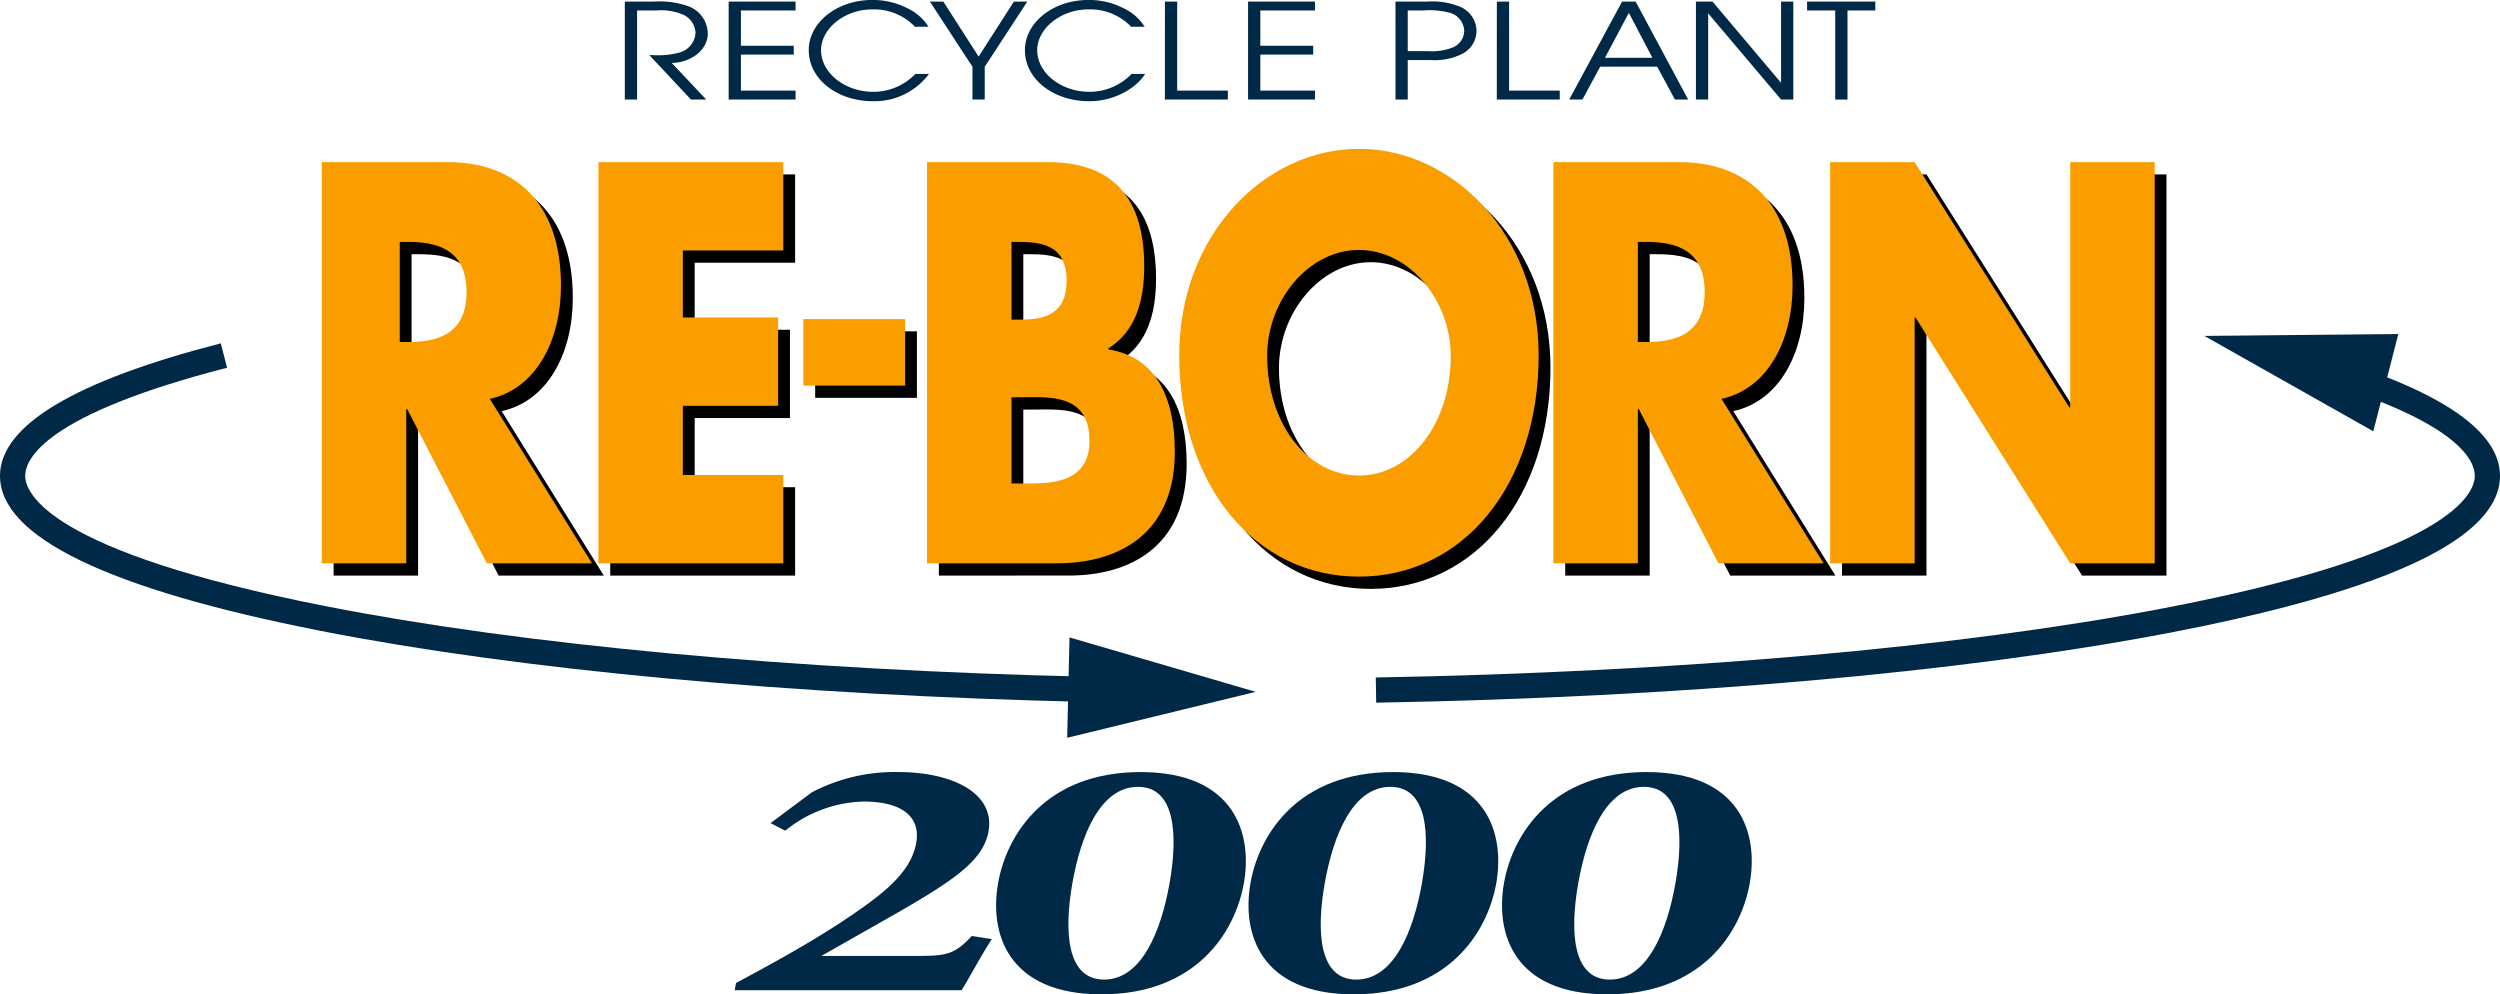 <svg xmlns="http://www.w3.org/2000/svg" width="380" height="151.138" viewBox="0 0 380 151.138">
  <g id="グループ_2211" data-name="グループ 2211" transform="translate(-895.812 -66.916)">
    <g id="グループ_2210" data-name="グループ 2210" transform="translate(895.812 66.916)">
      <g id="グループ_2203" data-name="グループ 2203" transform="translate(50.705 24.489)">
        <path id="パス_3786" data-name="パス 3786" d="M961,140.5H945.013L932.9,117.04h-.13V140.5h-12.84V79.524h19.19c9.763,0,17.167,5.741,17.167,18.757,0,8.411-3.8,15.689-10.815,17.224Zm-29.22-33.645h1.249c4.189,0,8.905-.965,8.905-7.6s-4.717-7.6-8.905-7.6h-1.249Z" transform="translate(-919.925 -77.501)"/>
        <path id="パス_3787" data-name="パス 3787" d="M952.76,92.944v10.188h14.48v13.426H952.76V127.07h15.264V140.5h-28.1V79.524h28.1v13.42Z" transform="translate(-897.872 -77.501)"/>
        <path id="パス_3788" data-name="パス 3788" d="M963.677,140.5V79.524h18.339c8.775,0,14.673,4.2,14.673,15.849,0,5.5-1.438,9.946-5.438,12.449v.164c7.074,1.133,10.089,7.036,10.089,15.525,0,12.779-8.847,16.986-17.884,16.986Zm12.838-12.129h1.636c3.8,0,10.217.24,10.217-6.468,0-7.362-6.352-6.634-10.541-6.634h-1.312Zm0-24.91h1.44c3.409,0,6.939-.728,6.939-5.9,0-5.579-3.991-5.907-7.463-5.907h-.917Z" transform="translate(-871.676 -77.501)"/>
        <path id="パス_3789" data-name="パス 3789" d="M1036.537,109.934c0,19.735-11.464,33.649-27.318,33.649s-27.311-13.914-27.311-33.649c0-18.433,13.1-31.372,27.311-31.372S1036.537,91.5,1036.537,109.934Zm-41.269.088c0,10.5,6.294,18.191,13.952,18.191s13.954-7.688,13.954-18.191c0-8.415-6.289-16.095-13.954-16.095S995.268,101.607,995.268,110.022Z" transform="translate(-851.57 -78.562)"/>
        <path id="パス_3790" data-name="パス 3790" d="M1050.02,140.5h-15.981l-12.116-23.457h-.13V140.5h-12.838V79.524h19.192c9.757,0,17.159,5.741,17.159,18.757,0,8.411-3.8,15.689-10.806,17.224Zm-28.228-33.645h1.243c4.193,0,8.91-.965,8.91-7.6s-4.717-7.6-8.91-7.6h-1.243Z" transform="translate(-821.745 -77.501)"/>
        <path id="パス_3791" data-name="パス 3791" d="M1028.962,79.524H1041.8l23.511,37.278h.133V79.524h12.835V140.5h-12.835l-23.518-37.365h-.126V140.5h-12.837Z" transform="translate(-799.68 -77.501)"/>
        <rect id="長方形_824" data-name="長方形 824" width="15.465" height="10.11" transform="translate(73.201 25.873)"/>
      </g>
      <g id="グループ_2204" data-name="グループ 2204" transform="translate(48.911 22.622)">
        <path id="パス_3792" data-name="パス 3792" d="M960.14,139.612H944.158l-12.116-23.455h-.132v23.455H919.072V78.637h19.192c9.761,0,17.163,5.743,17.163,18.761,0,8.409-3.8,15.689-10.813,17.224Zm-29.216-33.64h1.245c4.191,0,8.907-.971,8.907-7.6s-4.716-7.612-8.907-7.612h-1.245Z" transform="translate(-919.072 -76.612)" fill="#fa9e00"/>
        <path id="パス_3793" data-name="パス 3793" d="M951.907,92.061v10.188h14.48v13.424h-14.48v10.514h15.264v13.424h-28.1V78.637h28.1V92.061Z" transform="translate(-897.02 -76.612)" fill="#fa9e00"/>
        <path id="パス_3794" data-name="パス 3794" d="M962.821,139.612V78.637h18.34c8.781,0,14.675,4.2,14.675,15.851,0,5.5-1.443,9.946-5.44,12.451v.162c7.078,1.133,10.091,7.038,10.091,15.525,0,12.779-8.844,16.986-17.882,16.986Zm12.844-12.131H977.3c3.8,0,10.213.238,10.213-6.47,0-7.358-6.353-6.636-10.543-6.636h-1.306Zm0-24.91H977.1c3.409,0,6.941-.725,6.941-5.9,0-5.579-3.991-5.907-7.463-5.907h-.917Z" transform="translate(-870.826 -76.612)" fill="#fa9e00"/>
        <path id="パス_3795" data-name="パス 3795" d="M1035.686,109.05c0,19.73-11.462,33.649-27.315,33.649s-27.317-13.918-27.317-33.649c0-18.437,13.1-31.376,27.317-31.376S1035.686,90.613,1035.686,109.05Zm-41.269.084c0,10.514,6.289,18.2,13.954,18.2s13.954-7.688,13.954-18.2c0-8.409-6.289-16.088-13.954-16.088S994.416,100.725,994.416,109.134Z" transform="translate(-850.72 -77.674)" fill="#fa9e00"/>
        <path id="パス_3796" data-name="パス 3796" d="M1049.17,139.612h-15.983l-12.116-23.455h-.133v23.455H1008.1V78.637h19.194c9.761,0,17.161,5.743,17.161,18.761,0,8.409-3.8,15.689-10.8,17.224Zm-28.232-33.64h1.245c4.2,0,8.912-.971,8.912-7.6s-4.717-7.612-8.912-7.612h-1.245Z" transform="translate(-820.895 -76.612)" fill="#fa9e00"/>
        <path id="パス_3797" data-name="パス 3797" d="M1028.106,78.637h12.838l23.515,37.28h.133V78.637h12.839v60.975h-12.839l-23.516-37.362h-.132v37.362h-12.838Z" transform="translate(-798.83 -76.612)" fill="#fa9e00"/>
        <rect id="長方形_825" data-name="長方形 825" width="15.466" height="10.109" transform="translate(73.2 25.879)" fill="#fa9e00"/>
      </g>
      <g id="グループ_2205" data-name="グループ 2205" transform="translate(94.971)">
        <path id="パス_3798" data-name="パス 3798" d="M940.976,67.031h4.431a13.181,13.181,0,0,1,5.286.725,4.522,4.522,0,0,1,2.9,4.128c0,2.437-2.467,4.412-5.488,4.471l5.238,5.56h-2.317L944.7,75.167h.553a12.407,12.407,0,0,0,4.054-.4,3.278,3.278,0,0,0,2.416-3.022,3.187,3.187,0,0,0-1.737-2.658,8.386,8.386,0,0,0-4.2-.707h-2.946V81.915h-1.863Z" transform="translate(-940.976 -66.789)" fill="#002947"/>
        <path id="パス_3799" data-name="パス 3799" d="M948.483,67.031h10.171v1.348h-8.308v5.358h8.03v1.35h-8.03v5.478h8.308v1.35H948.483Z" transform="translate(-932.697 -66.789)" fill="#002947"/>
        <path id="パス_3800" data-name="パス 3800" d="M970.416,70.985a8.612,8.612,0,0,0-6.5-2.639c-4.229,0-7.778,2.94-7.778,6.2,0,3.484,3.676,6.325,7.9,6.325a8.875,8.875,0,0,0,6.445-2.719h2.065a10.338,10.338,0,0,1-8.51,4.149c-5.463,0-9.77-3.364-9.77-7.755,0-4.229,4.332-7.633,9.618-7.633a11.468,11.468,0,0,1,5.362,1.249,7.669,7.669,0,0,1,3.224,2.82Z" transform="translate(-926.308 -66.916)" fill="#002947"/>
        <path id="パス_3801" data-name="パス 3801" d="M969.5,76.939l-6.47-9.908h2.04l5.362,8.359,5.364-8.359h2.038l-6.47,9.908v4.975H969.5Z" transform="translate(-916.656 -66.789)" fill="#002947"/>
        <path id="パス_3802" data-name="パス 3802" d="M986.039,70.985a8.609,8.609,0,0,0-6.5-2.639c-4.229,0-7.778,2.94-7.778,6.2,0,3.484,3.676,6.325,7.9,6.325a8.876,8.876,0,0,0,6.445-2.719h2.065c-1.611,2.477-5.011,4.149-8.51,4.149-5.463,0-9.767-3.364-9.767-7.755,0-4.229,4.33-7.633,9.616-7.633a11.468,11.468,0,0,1,5.362,1.249,7.667,7.667,0,0,1,3.224,2.82Z" transform="translate(-909.077 -66.916)" fill="#002947"/>
        <path id="パス_3803" data-name="パス 3803" d="M980.018,67.031h1.863V80.565h7.7v1.35h-9.568Z" transform="translate(-897.921 -66.789)" fill="#002947"/>
        <path id="パス_3804" data-name="パス 3804" d="M986.029,67.031H996.2v1.348h-8.308v5.358h8.031v1.35h-8.031v5.478H996.2v1.35H986.029Z" transform="translate(-891.292 -66.789)" fill="#002947"/>
        <path id="パス_3805" data-name="パス 3805" d="M998.547,74.563V68.379h2.391a11.94,11.94,0,0,1,3.878.324,2.963,2.963,0,0,1,2.317,2.78,2.817,2.817,0,0,1-1.636,2.477,8.346,8.346,0,0,1-3.751.6Zm-1.863,7.351h1.863v-6h3.5a9.284,9.284,0,0,0,4.834-.967A3.936,3.936,0,0,0,1009,71.5a4.069,4.069,0,0,0-2.443-3.665,11.13,11.13,0,0,0-4.984-.805h-4.885Z" transform="translate(-879.542 -66.789)" fill="#002947"/>
        <path id="パス_3806" data-name="パス 3806" d="M1004.011,67.031h1.863V80.565h7.7v1.35h-9.568Z" transform="translate(-871.462 -66.789)" fill="#002947"/>
        <path id="パス_3807" data-name="パス 3807" d="M1014.681,75.57l3.625-6.828,3.577,6.828Zm-5.438,6.344h2.015l2.694-4.994h8.661l2.694,4.994h2.014l-7.982-14.884h-2.063Z" transform="translate(-865.692 -66.789)" fill="#002947"/>
        <path id="パス_3808" data-name="パス 3808" d="M1018.4,67.031h2.519l10.422,12.345V67.031h1.863V81.915h-1.863l-11.078-13.092V81.915H1018.4Z" transform="translate(-855.591 -66.789)" fill="#002947"/>
        <path id="パス_3809" data-name="パス 3809" d="M1030.715,68.379h-4.279V67.031h10.373v1.348h-4.231V81.915h-1.863Z" transform="translate(-846.731 -66.789)" fill="#002947"/>
      </g>
      <g id="グループ_2207" data-name="グループ 2207" transform="translate(0 52.185)">
        <g id="グループ_2206" data-name="グループ 2206">
          <path id="パス_3810" data-name="パス 3810" d="M1061.123,146.242c-44.977-1.024-86.4-4.864-116.632-10.813-32.3-6.355-48.679-14.278-48.679-23.547,0-7.639,11.292-14.419,33.561-20.149l.955,3.709c-27.694,7.126-30.684,13.87-30.684,16.44,0,2.538,3.289,11.464,45.589,19.789,30.026,5.907,71.213,9.721,115.978,10.739Z" transform="translate(-895.812 -91.733)" fill="#002947"/>
        </g>
        <path id="パス_3811" data-name="パス 3811" d="M972.954,128.247l28.65-6.983-28.3-8.273Z" transform="translate(-810.741 -68.29)" fill="#002947"/>
      </g>
      <g id="グループ_2209" data-name="グループ 2209" transform="translate(209.118 50.774)">
        <g id="グループ_2208" data-name="グループ 2208" transform="translate(0 1.411)">
          <path id="パス_3812" data-name="パス 3812" d="M995.325,146.355l-.065-3.829c45.994-.812,88.513-4.546,119.72-10.518,43.917-8.407,47.33-17.529,47.33-20.126,0-2.57-2.988-9.311-30.682-16.44l.957-3.709c22.267,5.73,33.557,12.51,33.557,20.149,0,9.446-16.97,17.48-50.442,23.888C1084.284,141.782,1041.534,145.541,995.325,146.355Z" transform="translate(-995.26 -91.733)" fill="#002947"/>
        </g>
        <path id="パス_3813" data-name="パス 3813" d="M1084.64,91.062l-29.488.284,25.681,14.5Z" transform="translate(-929.212 -91.062)" fill="#002947"/>
      </g>
    </g>
    <path id="パス_3814" data-name="パス 3814" d="M948.92,155.883l.2-1.1c5.179-2.761,10.667-5.787,15.571-8.966,6.578-4.328,10.993-7.652,11.822-12.348.631-3.606-1.688-6.262-8.026-6.262a19.627,19.627,0,0,0-11.889,4.431l-2.233-1.152,6.294-4.691a27.16,27.16,0,0,1,13.05-3.074c8.437,0,14.806,3.282,13.79,9.021-.782,4.492-5.5,7.562-14.009,12.463l-11.393,6.468h13.988c4.868,0,6.094-.053,8.876-3.032l3.037.475c-1.655,2.557-3.234,5.572-4.582,7.764Z" transform="translate(58.567 61.545)" fill="#002947"/>
    <path id="パス_3815" data-name="パス 3815" d="M989.376,124.972c5.732,0,6.086,7.4,4.805,14.644s-4.231,14.652-9.959,14.652-6.085-7.4-4.813-14.652S983.648,124.972,989.376,124.972Zm.4-2.248c-14.255,0-20.315,9.28-21.661,16.892s1.457,16.894,15.71,16.894,20.3-9.275,21.65-16.894S1004.016,122.724,989.776,122.724Z" transform="translate(79.405 61.545)" fill="#002947"/>
    <path id="パス_3816" data-name="パス 3816" d="M1025.947,124.972c5.73,0,6.071,7.4,4.8,14.644s-4.241,14.652-9.971,14.652-6.083-7.4-4.8-14.652S1020.217,124.972,1025.947,124.972Zm.4-2.248c-14.255,0-20.326,9.28-21.663,16.892s1.459,16.894,15.7,16.894,20.315-9.275,21.663-16.894S1040.587,122.724,1026.345,122.724Z" transform="translate(119.731 61.545)" fill="#002947"/>
    <path id="パス_3817" data-name="パス 3817" d="M1007.622,124.972c5.73,0,6.071,7.4,4.8,14.644s-4.239,14.652-9.969,14.652-6.083-7.4-4.8-14.652S1001.89,124.972,1007.622,124.972Zm.4-2.248c-14.255,0-20.328,9.28-21.663,16.892s1.459,16.894,15.7,16.894,20.315-9.275,21.663-16.894S1022.26,122.724,1008.02,122.724Z" transform="translate(99.522 61.545)" fill="#002947"/>
  </g>
</svg>
